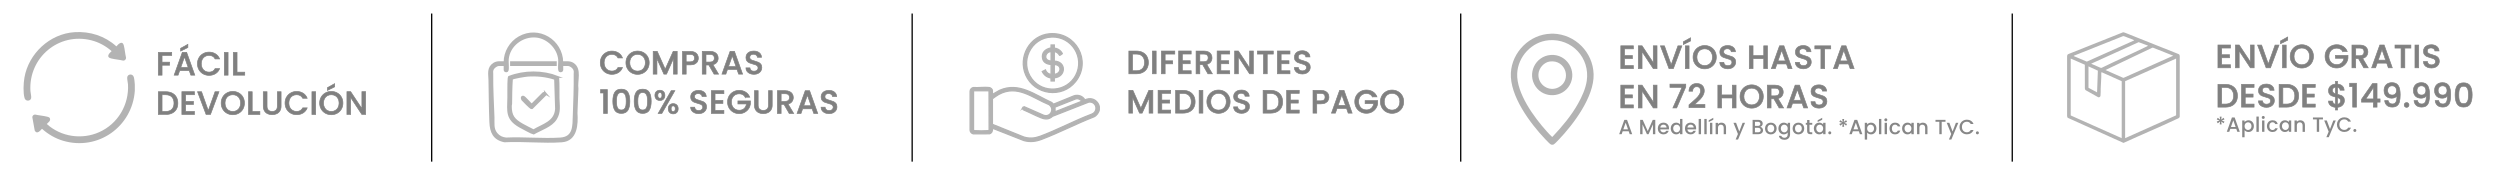<svg viewBox="0 0 1920 134.54" version="1.1" xmlns="http://www.w3.org/2000/svg" id="Capa_1">
  
  <defs>
    <style>
      .st0 {
        fill: gray;
        stroke: gray;
        stroke-width: .5px;
      }

      .st0, .st1, .st2, .st3 {
        stroke-miterlimit: 10;
      }

      .st4 {
        fill: #878787;
      }

      .st1 {
        fill: none;
        stroke: #000;
      }

      .st5, .st2, .st3 {
        fill: #b3b3b3;
      }

      .st2, .st3 {
        stroke: #b3b3b3;
      }

      .st3 {
        stroke-width: 1.5px;
      }
    </style>
  </defs>
  <line y2="124.14" x2="331.53" y1="10.39" x1="331.53" class="st1"></line>
  <line y2="124.14" x2="700.54" y1="10.39" x1="700.54" class="st1"></line>
  <line y2="124.14" x2="1121.83" y1="10.39" x1="1121.83" class="st1"></line>
  <line y2="124.14" x2="1545.41" y1="10.39" x1="1545.41" class="st1"></line>
  <g>
    <g>
      <path d="M103.55,69.66c-1.89,27.55-28.17,46.34-55.02,38.47-6.01-1.76-11.64-5.04-16.27-9.22-1.53,1.58-3.85,4.5-5.59,1.39l-1.85-10.31c0-1.13.97-1.91,2.04-2.03,3.09.69,6.49.94,9.55,1.7.83.2,1.66.44,1.95,1.34.65,1.98-1.35,2.94-2.43,4.23,10.86,9.84,26.88,12.25,40.28,6.25,14.3-6.39,22.97-21.01,22.09-36.69-.09-1.57-.77-4-.6-5.41.34-2.66,4.25-3.03,5.08-.13.41,1.42.68,4.28.76,5.75v4.65h.01Z" class="st5"></path>
      <path d="M57.19,24.71c11.9-.78,23.39,2.89,32.2,10.9,1.6-1.95,4.7-4.76,5.73-.63.75,3.01.97,6.37,1.7,9.41.02,1.14-.99,2.28-2.17,2.17-3.04-.73-6.39-.95-9.4-1.7-4.02-1.01-1.5-3.96.48-5.58-4.42-3.92-9.77-6.85-15.53-8.31-25.09-6.36-48.33,13.22-46.84,38.9.09,1.53.84,4.18.56,5.52-.49,2.38-4.21,2.68-5.03,0-1.24-4.15-.88-11.37-.15-15.66,3.2-18.63,19.46-33.77,38.45-35.02v-.02h-.01Z" class="st5"></path>
    </g>
    <g>
      <path d="M131.87,40.24v2.34h-7.42v5.16h5.79v2.34h-5.79v7.65h-2.87v-17.49h10.29Z" class="st0"></path>
      <path d="M145.33,54.16h-7.32l-1.26,3.57h-3l6.27-17.52h3.32l6.27,17.52h-3.02l-1.26-3.57ZM144.28,36.49l-5.56,2.74v-2.11l5.56-3.07v2.44ZM144.53,51.82l-2.84-8.13-2.87,8.13h5.71Z" class="st0"></path>
      <path d="M152.82,44.35c.8-1.36,1.88-2.42,3.25-3.18,1.37-.76,2.86-1.15,4.49-1.15,1.86,0,3.52.46,4.97,1.37,1.45.91,2.5,2.21,3.16,3.89h-3.45c-.45-.92-1.08-1.61-1.89-2.06-.81-.45-1.74-.68-2.79-.68-1.16,0-2.19.26-3.1.78-.91.52-1.62,1.27-2.13,2.24-.51.97-.77,2.11-.77,3.4s.26,2.42.77,3.4c.51.97,1.22,1.72,2.13,2.25.91.53,1.94.79,3.1.79,1.06,0,1.99-.23,2.79-.68.81-.45,1.43-1.14,1.89-2.06h3.45c-.65,1.68-1.71,2.97-3.16,3.88-1.45.91-3.11,1.36-4.97,1.36-1.64,0-3.15-.38-4.5-1.14-1.36-.76-2.44-1.82-3.23-3.18s-1.2-2.89-1.2-4.61.4-3.25,1.2-4.61Z" class="st0"></path>
      <path d="M175.16,40.24v17.49h-2.87v-17.49h2.87Z" class="st0"></path>
      <path d="M182.05,55.42h5.91v2.32h-8.78v-17.49h2.87v15.18Z" class="st0"></path>
      <path d="M132.19,71.51c1.4.71,2.48,1.74,3.25,3.07.76,1.33,1.15,2.89,1.15,4.67s-.38,3.32-1.15,4.63c-.76,1.31-1.85,2.31-3.25,3.01s-3.03,1.04-4.89,1.04h-5.71v-17.49h5.71c1.86,0,3.49.36,4.89,1.07ZM132,83.93c1.09-1.11,1.64-2.67,1.64-4.68s-.55-3.62-1.64-4.76c-1.09-1.14-2.66-1.71-4.71-1.71h-2.84v12.81h2.84c2.05,0,3.62-.55,4.71-1.66Z" class="st0"></path>
      <path d="M142.54,72.76v5.13h6.04v2.34h-6.04v5.36h6.8v2.34h-9.66v-17.52h9.66v2.34h-6.8Z" class="st0"></path>
      <path d="M168.19,70.44l-6.57,17.49h-3.32l-6.59-17.49h3.07l5.18,14.55,5.21-14.55h3.02Z" class="st0"></path>
      <path d="M174.31,86.97c-1.37-.76-2.45-1.83-3.25-3.2s-1.2-2.91-1.2-4.62.4-3.25,1.2-4.61,1.88-2.42,3.25-3.18c1.37-.76,2.86-1.15,4.49-1.15s3.15.38,4.52,1.15c1.37.76,2.45,1.82,3.23,3.18s1.18,2.89,1.18,4.61-.39,3.25-1.18,4.62-1.87,2.43-3.23,3.2c-1.37.76-2.87,1.14-4.52,1.14s-3.12-.38-4.49-1.14ZM181.9,84.83c.91-.53,1.61-1.28,2.13-2.26s.77-2.12.77-3.41-.26-2.42-.77-3.4c-.51-.97-1.22-1.72-2.13-2.24-.91-.52-1.94-.78-3.1-.78s-2.19.26-3.1.78c-.91.52-1.62,1.27-2.13,2.24-.51.97-.77,2.11-.77,3.4s.26,2.43.77,3.41,1.22,1.74,2.13,2.26c.91.53,1.94.79,3.1.79s2.19-.26,3.1-.79Z" class="st0"></path>
      <path d="M193.68,85.62h5.91v2.32h-8.78v-17.49h2.87v15.18Z" class="st0"></path>
      <path d="M205.08,70.44v11.15c0,1.33.35,2.32,1.04,2.99.7.67,1.67,1.01,2.91,1.01s2.24-.33,2.93-1.01c.7-.67,1.04-1.67,1.04-2.99v-11.15h2.87v11.1c0,1.43-.31,2.63-.93,3.62-.62.99-1.45,1.73-2.49,2.21-1.04.49-2.19.73-3.45.73s-2.4-.24-3.44-.73c-1.03-.49-1.85-1.22-2.45-2.21-.6-.99-.91-2.2-.91-3.62v-11.1h2.87Z" class="st0"></path>
      <path d="M220.09,74.55c.8-1.36,1.88-2.42,3.25-3.18,1.37-.76,2.86-1.15,4.49-1.15,1.86,0,3.52.46,4.97,1.37,1.45.92,2.5,2.21,3.16,3.89h-3.45c-.45-.92-1.08-1.61-1.89-2.06-.81-.45-1.74-.68-2.79-.68-1.16,0-2.19.26-3.1.78-.91.52-1.62,1.27-2.13,2.24-.51.97-.77,2.11-.77,3.4s.26,2.42.77,3.4c.51.97,1.22,1.72,2.13,2.25.91.53,1.94.79,3.1.79,1.06,0,1.99-.23,2.79-.68.81-.45,1.43-1.14,1.89-2.06h3.45c-.65,1.68-1.71,2.97-3.16,3.88-1.45.91-3.11,1.36-4.97,1.36-1.64,0-3.15-.38-4.5-1.15-1.36-.76-2.44-1.82-3.23-3.18s-1.2-2.89-1.2-4.61.4-3.25,1.2-4.61Z" class="st0"></path>
      <path d="M242.43,70.44v17.49h-2.87v-17.49h2.87Z" class="st0"></path>
      <path d="M249.94,86.97c-1.37-.76-2.45-1.83-3.25-3.2s-1.2-2.91-1.2-4.62.4-3.25,1.2-4.61,1.88-2.42,3.25-3.18c1.37-.76,2.86-1.15,4.49-1.15s3.15.38,4.52,1.15c1.37.76,2.45,1.82,3.23,3.18s1.18,2.89,1.18,4.61-.39,3.25-1.18,4.62-1.87,2.43-3.23,3.2c-1.37.76-2.87,1.14-4.52,1.14s-3.12-.38-4.49-1.14ZM257.53,84.83c.91-.53,1.61-1.28,2.13-2.26s.77-2.12.77-3.41-.26-2.42-.77-3.4c-.51-.97-1.22-1.72-2.13-2.24-.91-.52-1.94-.78-3.1-.78s-2.19.26-3.1.78c-.91.52-1.62,1.27-2.13,2.24-.51.97-.77,2.11-.77,3.4s.26,2.43.77,3.41,1.22,1.74,2.13,2.26c.91.53,1.94.79,3.1.79s2.19-.26,3.1-.79ZM257.02,66.69l-5.56,2.74v-2.11l5.56-3.07v2.44Z" class="st0"></path>
      <path d="M280.81,87.93h-2.87l-8.63-13.06v13.06h-2.87v-17.52h2.87l8.63,13.04v-13.04h2.87v17.52Z" class="st0"></path>
    </g>
  </g>
  <g>
    <g>
      <path d="M431.81,47.81c2.94.09,5.83-.53,8.41,1.23,6.04,4.1,2.39,13.03,3.26,19.14l-.73,18.55c.6,8.72.04,20.98-11.29,21.8-14.23,1.04-29.7-.8-44.04-.01-8.26-1.71-10.52-7.09-10.84-14.87-.45-10.7-.47-21.45-.69-32.16-.1-4.75-1.42-9.42,3.39-12.54,2.57-1.66,5.35-1.05,8.26-1.14.01-7.82,4.41-15.33,11.18-19.17,14.91-8.46,32.75,2.44,33.09,19.17h0ZM431.81,49.94v3.93c0,.71-1.29,1.13-1.9.71-.19-.15-.3-.36-.36-.58-.54-1.64.05-6.14-.11-8.22-.73-8.95-8.86-16.92-17.76-17.71-10.48-.93-20.79,6.76-21.74,17.48-.2,2.16.45,6.76-.11,8.46-.08.22-.19.43-.36.58-.61.42-1.9,0-1.9-.71v-3.93h-4.4c-1.76,0-4.08,1.71-4.76,3.34-.65,1.53-.33,2.06-.35,3.45-.13,11.11.56,22.48.95,33.56.16,4.55-.79,8.56,2.37,12.39,1.88,2.27,4.33,3.39,7.26,3.7,13.63-.67,28.13.9,41.67.01,10.67-.7,10.07-9.67,10.35-17.74.37-10.47.82-21.48.69-31.92-.02-1.38.31-1.9-.35-3.45-.69-1.62-3.01-3.34-4.76-3.34h-4.42Z" class="st3"></path>
      <path d="M428.41,59.06c.21.47.27.97.31,1.48.36,4.67.12,10.03.22,14.77.12,5.84,1.28,10.71-2.04,16.04-3.48,5.59-11.64,8.01-17.14,11.21-.63.04-9.49-4.71-10.73-5.43-10.19-5.94-8.85-11.52-8.63-22.05.1-4.66-.14-9.95.22-14.54.04-.5.11-1.01.31-1.48,11.74-4.57,25.75-4.55,37.49,0h0ZM405.1,58.1c-1.56.11-11.39,1.65-11.98,2.54-.45,6.39-.51,12.78-.58,19.18,0,.5-.24.97-.24,1.42-.11,7.8,2.45,10.78,8.89,14.44,2.78,1.59,5.72,2.97,8.57,4.43,7.31-4.36,16.67-6.31,17.31-16.48l-.72-22.63-.24-.48c-6.73-2.22-13.92-2.92-21-2.43h0Z" class="st3"></path>
      <rect height="2.14" width="34.33" y="47.8" x="392.5" class="st3"></rect>
      <path d="M418.89,71.67l.18.92-10.48,10.45c-.3.04-.56-.02-.83-.11-.44-.14-6.02-5.62-6.54-6.31-.78-1.03-.67-2.55.67-2.35,1.09.16,5.23,5.27,6.48,6.16l8.8-8.82c.51-.4,1.23-.24,1.74.08h0Z" class="st3"></path>
    </g>
    <g>
      <path d="M462.21,43.55c.8-1.36,1.88-2.42,3.25-3.18,1.37-.76,2.86-1.15,4.49-1.15,1.86,0,3.52.46,4.97,1.37,1.45.91,2.5,2.21,3.16,3.89h-3.45c-.45-.92-1.08-1.61-1.89-2.06-.81-.45-1.74-.68-2.79-.68-1.16,0-2.19.26-3.1.78-.91.52-1.62,1.27-2.13,2.24-.51.97-.77,2.11-.77,3.4s.26,2.42.77,3.4c.51.97,1.22,1.72,2.13,2.25.91.53,1.94.79,3.1.79,1.06,0,1.99-.23,2.79-.68.81-.45,1.43-1.14,1.89-2.06h3.45c-.65,1.68-1.71,2.97-3.16,3.88-1.45.91-3.11,1.36-4.97,1.36-1.64,0-3.15-.38-4.5-1.14-1.36-.76-2.44-1.82-3.23-3.18s-1.2-2.89-1.2-4.61.4-3.25,1.2-4.61Z" class="st0"></path>
      <path d="M485.16,55.97c-1.37-.76-2.45-1.83-3.25-3.2-.8-1.37-1.2-2.91-1.2-4.62s.4-3.25,1.2-4.61,1.88-2.42,3.25-3.18c1.37-.76,2.86-1.15,4.49-1.15s3.15.38,4.52,1.15c1.37.76,2.45,1.82,3.23,3.18s1.18,2.89,1.18,4.61-.39,3.25-1.18,4.62c-.79,1.37-1.87,2.43-3.23,3.2-1.37.76-2.87,1.14-4.52,1.14s-3.12-.38-4.49-1.14ZM492.75,53.83c.91-.53,1.61-1.28,2.13-2.27s.77-2.12.77-3.41-.26-2.42-.77-3.4c-.51-.97-1.22-1.72-2.13-2.24-.91-.52-1.94-.78-3.1-.78s-2.19.26-3.1.78c-.91.52-1.62,1.27-2.13,2.24-.51.97-.77,2.11-.77,3.4s.26,2.43.77,3.41,1.22,1.74,2.13,2.27c.91.53,1.94.79,3.1.79s2.19-.26,3.1-.79Z" class="st0"></path>
      <path d="M520.08,39.44v17.49h-2.87v-11.98l-5.34,11.98h-1.99l-5.36-11.98v11.98h-2.87v-17.49h3.1l6.14,13.72,6.12-13.72h3.07Z" class="st0"></path>
      <path d="M535.71,47.17c-.42.79-1.09,1.43-2.01,1.93-.92.5-2.11.74-3.55.74h-3.17v7.1h-2.87v-17.49h6.04c1.34,0,2.48.23,3.41.69.93.46,1.63,1.09,2.09,1.88s.69,1.67.69,2.64c0,.89-.21,1.73-.63,2.52ZM532.59,46.75c.54-.49.81-1.2.81-2.1,0-1.91-1.08-2.87-3.25-2.87h-3.17v5.71h3.17c1.09,0,1.9-.25,2.44-.74Z" class="st0"></path>
      <path d="M548.42,56.93l-4.03-7h-2.19v7h-2.87v-17.49h6.04c1.34,0,2.48.23,3.41.7s1.63,1.1,2.09,1.89c.46.79.69,1.67.69,2.64,0,1.14-.33,2.18-.99,3.11-.66.93-1.68,1.56-3.06,1.9l4.33,7.25h-3.42ZM542.2,47.65h3.17c1.07,0,1.88-.27,2.43-.81.55-.54.82-1.26.82-2.16s-.27-1.61-.81-2.13c-.54-.51-1.35-.77-2.44-.77h-3.17v5.86Z" class="st0"></path>
      <path d="M566.03,53.36h-7.32l-1.26,3.57h-3l6.27-17.52h3.32l6.27,17.52h-3.02l-1.26-3.57ZM565.23,51.02l-2.84-8.13-2.87,8.13h5.71Z" class="st0"></path>
      <path d="M575.87,56.49c-.94-.41-1.68-.99-2.21-1.75-.54-.75-.81-1.64-.81-2.64h3.07c.07.75.37,1.38.89,1.86.53.49,1.27.73,2.23.73s1.76-.24,2.31-.72c.55-.48.83-1.09.83-1.85,0-.59-.17-1.07-.52-1.43-.34-.37-.77-.65-1.28-.86-.51-.2-1.22-.42-2.13-.65-1.14-.3-2.07-.61-2.78-.92-.71-.31-1.32-.79-1.82-1.45s-.76-1.53-.76-2.62c0-1.01.25-1.89.76-2.64s1.21-1.33,2.11-1.74c.91-.4,1.95-.6,3.15-.6,1.69,0,3.08.42,4.17,1.27s1.68,2.01,1.8,3.49h-3.17c-.05-.64-.35-1.18-.91-1.64-.55-.45-1.28-.68-2.19-.68-.82,0-1.49.21-2.01.63s-.78,1.02-.78,1.81c0,.54.16.98.49,1.32s.74.62,1.25.82c.5.2,1.19.42,2.06.65,1.16.32,2.1.64,2.83.96.73.32,1.35.81,1.86,1.47.51.66.77,1.55.77,2.65,0,.89-.24,1.73-.72,2.52-.48.79-1.17,1.42-2.09,1.9-.92.48-1.99.72-3.23.72-1.17,0-2.23-.21-3.17-.62Z" class="st0"></path>
      <path d="M461.21,71.41v-2.62h5.23v18.35h-2.89v-15.73h-2.34Z" class="st0"></path>
      <path d="M472.12,70.92c.98-1.64,2.67-2.45,5.07-2.45s4.09.82,5.07,2.45,1.47,3.91,1.47,6.81-.49,5.23-1.47,6.88-2.67,2.48-5.07,2.48-4.09-.83-5.07-2.48-1.47-3.95-1.47-6.88.49-5.17,1.47-6.81ZM480.66,74.27c-.18-.94-.53-1.71-1.07-2.3-.54-.6-1.33-.89-2.39-.89s-1.85.3-2.39.89c-.54.6-.89,1.36-1.07,2.3-.18.94-.26,2.09-.26,3.45s.08,2.59.25,3.55c.17.96.52,1.73,1.07,2.32.54.59,1.35.88,2.4.88s1.86-.29,2.4-.88c.55-.59.9-1.36,1.07-2.32.17-.96.25-2.14.25-3.55s-.09-2.51-.26-3.45Z" class="st0"></path>
      <path d="M488.51,70.92c.98-1.64,2.67-2.45,5.07-2.45s4.09.82,5.07,2.45,1.47,3.91,1.47,6.81-.49,5.23-1.47,6.88-2.67,2.48-5.07,2.48-4.09-.83-5.07-2.48-1.47-3.95-1.47-6.88.49-5.17,1.47-6.81ZM497.04,74.27c-.18-.94-.53-1.71-1.07-2.3-.54-.6-1.33-.89-2.39-.89s-1.85.3-2.39.89c-.54.6-.89,1.36-1.07,2.3-.18.94-.26,2.09-.26,3.45s.08,2.59.25,3.55c.17.96.52,1.73,1.07,2.32.54.59,1.35.88,2.4.88s1.86-.29,2.4-.88c.55-.59.9-1.36,1.07-2.32.17-.96.25-2.14.25-3.55s-.09-2.51-.26-3.45Z" class="st0"></path>
      <path d="M504.04,70.34c.71-.7,1.63-1.04,2.76-1.04s2.04.35,2.76,1.04c.71.7,1.07,1.66,1.07,2.88s-.36,2.19-1.07,2.89c-.71.71-1.63,1.06-2.76,1.06s-2.04-.35-2.76-1.06c-.71-.7-1.07-1.67-1.07-2.89s.36-2.19,1.07-2.88ZM505.21,73.22c0,1.48.53,2.21,1.59,2.21.5,0,.89-.18,1.17-.54.28-.36.42-.92.42-1.67,0-1.46-.53-2.19-1.59-2.19s-1.59.73-1.59,2.19ZM518.32,69.62l-10.04,17.52h-2.82l10.04-17.52h2.82ZM514.28,80.63c.71-.7,1.63-1.04,2.76-1.04s2.02.35,2.73,1.04c.71.7,1.07,1.66,1.07,2.88s-.36,2.19-1.07,2.89c-.71.7-1.62,1.06-2.73,1.06s-2.04-.35-2.76-1.06c-.71-.71-1.07-1.67-1.07-2.89s.36-2.19,1.07-2.88ZM515.42,83.51c0,1.46.53,2.19,1.59,2.19s1.59-.73,1.59-2.19-.53-2.19-1.59-2.19-1.59.73-1.59,2.19Z" class="st0"></path>
      <path d="M533.42,86.69c-.94-.41-1.68-.99-2.21-1.75-.54-.75-.81-1.64-.81-2.64h3.07c.07.75.37,1.38.89,1.86.53.49,1.27.73,2.23.73s1.76-.24,2.31-.72c.55-.48.83-1.09.83-1.85,0-.59-.17-1.07-.52-1.43-.34-.37-.77-.65-1.28-.86-.51-.2-1.22-.42-2.13-.65-1.14-.3-2.07-.61-2.78-.92-.71-.31-1.32-.79-1.82-1.45s-.76-1.53-.76-2.62c0-1.01.25-1.89.76-2.64s1.21-1.33,2.11-1.74c.91-.4,1.95-.6,3.15-.6,1.69,0,3.08.42,4.17,1.27s1.68,2.01,1.8,3.49h-3.17c-.05-.64-.35-1.18-.91-1.64-.55-.45-1.28-.68-2.19-.68-.82,0-1.49.21-2.01.63-.52.42-.78,1.02-.78,1.81,0,.54.16.98.49,1.32s.74.62,1.25.82c.5.2,1.19.42,2.06.65,1.16.32,2.1.64,2.83.96.73.32,1.35.81,1.86,1.47.51.66.77,1.55.77,2.66,0,.89-.24,1.73-.72,2.52-.48.79-1.17,1.42-2.09,1.9-.92.48-1.99.72-3.23.72-1.17,0-2.23-.21-3.17-.62Z" class="st0"></path>
      <path d="M549.15,71.96v5.13h6.04v2.34h-6.04v5.36h6.8v2.34h-9.66v-17.52h9.66v2.34h-6.8Z" class="st0"></path>
      <path d="M572.37,74.68c-.45-.87-1.08-1.53-1.89-1.98-.81-.44-1.74-.67-2.79-.67-1.16,0-2.19.26-3.1.78-.91.52-1.62,1.26-2.13,2.21-.51.96-.77,2.06-.77,3.32s.26,2.37.77,3.33,1.22,1.71,2.13,2.23c.91.52,1.94.78,3.1.78,1.56,0,2.83-.44,3.8-1.31.97-.87,1.57-2.05,1.79-3.55h-6.57v-2.29h9.64v2.24c-.19,1.36-.67,2.61-1.45,3.75s-1.8,2.05-3.05,2.73-2.64,1.02-4.17,1.02c-1.64,0-3.15-.38-4.5-1.15-1.36-.76-2.44-1.82-3.23-3.18s-1.2-2.89-1.2-4.61.4-3.25,1.2-4.61,1.88-2.42,3.25-3.18c1.37-.76,2.86-1.15,4.49-1.15,1.86,0,3.52.46,4.97,1.37,1.45.92,2.5,2.21,3.16,3.89h-3.45Z" class="st0"></path>
      <path d="M582.26,69.64v11.15c0,1.33.35,2.32,1.04,2.99.7.67,1.67,1.01,2.91,1.01s2.24-.33,2.93-1.01c.7-.67,1.04-1.67,1.04-2.99v-11.15h2.87v11.1c0,1.43-.31,2.63-.93,3.62-.62.99-1.45,1.73-2.49,2.21-1.04.49-2.19.73-3.45.73s-2.4-.24-3.44-.73c-1.03-.49-1.85-1.22-2.45-2.21-.6-.99-.91-2.2-.91-3.62v-11.1h2.87Z" class="st0"></path>
      <path d="M606.12,87.13l-4.03-7h-2.19v7h-2.87v-17.49h6.04c1.34,0,2.48.24,3.41.71s1.63,1.1,2.09,1.89c.46.79.69,1.67.69,2.64,0,1.14-.33,2.18-.99,3.11-.66.93-1.68,1.57-3.06,1.9l4.33,7.25h-3.42ZM599.91,77.85h3.17c1.07,0,1.88-.27,2.43-.81s.82-1.26.82-2.16-.27-1.62-.81-2.13c-.54-.51-1.35-.77-2.44-.77h-3.17v5.86Z" class="st0"></path>
      <path d="M623.74,83.56h-7.32l-1.26,3.57h-3l6.27-17.52h3.32l6.27,17.52h-3.02l-1.26-3.57ZM622.93,81.22l-2.84-8.13-2.87,8.13h5.71Z" class="st0"></path>
      <path d="M633.58,86.69c-.94-.41-1.68-.99-2.21-1.75-.54-.75-.81-1.64-.81-2.64h3.07c.07.75.37,1.38.89,1.86.53.49,1.27.73,2.23.73s1.76-.24,2.31-.72c.55-.48.83-1.09.83-1.85,0-.59-.17-1.07-.52-1.43-.34-.37-.77-.65-1.28-.86-.51-.2-1.22-.42-2.13-.65-1.14-.3-2.07-.61-2.78-.92-.71-.31-1.32-.79-1.82-1.45s-.76-1.53-.76-2.62c0-1.01.25-1.89.76-2.64s1.21-1.33,2.11-1.74c.91-.4,1.95-.6,3.15-.6,1.69,0,3.08.42,4.17,1.27s1.68,2.01,1.8,3.49h-3.17c-.05-.64-.35-1.18-.91-1.64-.55-.45-1.28-.68-2.19-.68-.82,0-1.49.21-2.01.63-.52.42-.78,1.02-.78,1.81,0,.54.16.98.49,1.32s.74.62,1.25.82c.5.2,1.19.42,2.06.65,1.16.32,2.1.64,2.83.96.73.32,1.35.81,1.86,1.47.51.66.77,1.55.77,2.66,0,.89-.24,1.73-.72,2.52-.48.79-1.17,1.42-2.09,1.9-.92.48-1.99.72-3.23.72-1.17,0-2.23-.21-3.17-.62Z" class="st0"></path>
    </g>
  </g>
  <g>
    <g>
      <path d="M844.28,84.18c-.29,2.16-2.13,4.65-4.13,5.55-13.5,5.25-26.72,12.17-40.23,17.29-4.53,1.72-8.77,2.2-13.52.94l-24.14-9.5c.01,1.97-.27,3.55-2.3,4.28l-12.54.03c-1.24-.32-2.25-1.4-2.37-2.71v-29.91c.02-1.39,1.04-2.54,2.37-2.9,3.9.32,8.59-.48,12.4,0,.85.1,2.34,1.32,2.34,2.17v3.11l5.57-3.17c14.84-6.55,27.04,3.56,40,9.38l1.35,1.29,15.86-6.45c3.11-.97,6.62.22,8.2,3.11,2.18-.75,3.84-1.25,6.12-.52,2.5.8,4.69,3.34,5.03,5.96.06.46.06,1.6,0,2.06h-.01v-.02ZM747.67,100.17c.35.08.66.17,1.02.2,2.55.2,7.26.23,9.79,0,.39-.03,1.03-.07,1.18-.51l-.07-29.77c-.05-.09-.34-.38-.37-.38h-11.27l-.28.28v30.18h0ZM785.69,82.35c.08-.08.72-.38.85-.39l14.71,6.45c5.3,2.22,9.09-4.7,4.45-8.03-12.81-5.25-24.3-15.61-38.59-7.9-1.75.95-3.33,2.23-4.95,3.36v19.67l24.14,9.72c4.26,1.3,8.18,1.04,12.32-.48,13.27-4.87,26.31-11.96,39.59-16.98,5.71-1.97,4.01-10.12-2.05-9.38l-27.82,10.9c-2.83,2.55-5.53,2.46-8.92,1.11-4.51-1.79-8.96-4.21-13.46-6.08-.67-.23-.64-1.59-.27-1.99h.01ZM810.26,82.78c.07,1.02-.05,2.08,0,3.11l20.48-8.08c-.67-1.52-2.78-2.24-4.34-1.98l-16.34,6.49c-.07.2.19.38.19.46h.01Z" class="st2"></path>
      <path d="M806.09,25.95c20.12-1.69,32.52,20.85,19.96,36.69-10.51,13.24-31.56,10.29-38.3-5.1-6.07-13.84,3.22-30.33,18.36-31.6h-.01ZM807.78,28.4c-16.24.5-25.07,19.32-15.26,32.27,8.7,11.49,26.78,10.02,33.56-2.68,7.29-13.65-2.9-30.07-18.3-29.6h0Z" class="st2"></path>
      <path d="M807.25,49.68l-.31-.24c-2.85-.16-5.58-1.51-6.22-4.5-.97-4.62,2.24-7.33,6.45-8.12l.08-2.27h2.45v2.45c1.93.09,3.79,1.1,5.08,2.54.23.26,1.02,1.29,1.1,1.53.1.32-1.46.96-1.68,1.29l-.44.08c-.94-1.46-2.22-2.75-4.07-2.81v7.33c9.51.3,9.05,12.08,0,12.79v2.44h-2.46l-.08-2.27c-3.05-.61-5.28-2.18-6.68-4.98l2.44-1.22c.53,1.81,2.4,3.39,4.33,3.37v-7.42h.02ZM807.25,39.62c-4.24-.08-6.05,5.82-1.51,7.06.39.1,1.28.35,1.51,0v-7.05h0ZM809.7,57.11c5.6-.34,6.12-7.63,0-7.53v7.53Z" class="st2"></path>
    </g>
    <g>
      <path d="M877.56,40.26c1.4.71,2.48,1.74,3.25,3.07.76,1.33,1.15,2.89,1.15,4.67s-.38,3.32-1.15,4.63c-.76,1.31-1.85,2.31-3.25,3.01-1.4.7-3.03,1.04-4.89,1.04h-5.71v-17.49h5.71c1.86,0,3.49.36,4.89,1.07ZM877.38,52.68c1.09-1.11,1.64-2.67,1.64-4.68s-.55-3.62-1.64-4.76c-1.09-1.14-2.66-1.71-4.71-1.71h-2.84v12.81h2.84c2.05,0,3.62-.55,4.71-1.66Z" class="st0"></path>
      <path d="M887.92,39.19v17.49h-2.87v-17.49h2.87Z" class="st0"></path>
      <path d="M902.24,39.19v2.34h-7.42v5.16h5.79v2.34h-5.79v7.65h-2.87v-17.49h10.29Z" class="st0"></path>
      <path d="M908.03,41.5v5.13h6.04v2.34h-6.04v5.36h6.8v2.34h-9.66v-17.52h9.66v2.34h-6.8Z" class="st0"></path>
      <path d="M927.68,56.68l-4.03-7h-2.19v7h-2.87v-17.49h6.04c1.34,0,2.48.23,3.41.7s1.63,1.1,2.09,1.89c.46.79.69,1.67.69,2.64,0,1.14-.33,2.18-.99,3.11-.66.93-1.68,1.56-3.06,1.9l4.33,7.25h-3.42ZM921.47,47.39h3.17c1.07,0,1.88-.27,2.43-.81.55-.54.82-1.26.82-2.16s-.27-1.61-.81-2.13c-.54-.51-1.35-.77-2.44-.77h-3.17v5.86Z" class="st0"></path>
      <path d="M937.62,41.5v5.13h6.04v2.34h-6.04v5.36h6.8v2.34h-9.66v-17.52h9.66v2.34h-6.8Z" class="st0"></path>
      <path d="M962.56,56.68h-2.87l-8.63-13.06v13.06h-2.87v-17.52h2.87l8.63,13.04v-13.04h2.87v17.52Z" class="st0"></path>
      <path d="M977.89,39.19v2.34h-4.66v15.15h-2.87v-15.15h-4.68v-2.34h12.21Z" class="st0"></path>
      <path d="M983.91,41.5v5.13h6.04v2.34h-6.04v5.36h6.79v2.34h-9.66v-17.52h9.66v2.34h-6.79Z" class="st0"></path>
      <path d="M997.07,56.24c-.94-.41-1.68-.99-2.21-1.75s-.8-1.64-.8-2.64h3.07c.07.75.36,1.38.89,1.86.53.49,1.27.73,2.23.73s1.76-.24,2.32-.72.83-1.09.83-1.85c0-.59-.17-1.07-.52-1.43s-.77-.65-1.28-.86c-.51-.2-1.22-.42-2.13-.65-1.14-.3-2.07-.61-2.78-.92-.71-.31-1.32-.79-1.83-1.45-.5-.65-.75-1.53-.75-2.62,0-1.01.25-1.89.75-2.64.5-.75,1.21-1.33,2.11-1.74.91-.4,1.95-.6,3.15-.6,1.7,0,3.08.42,4.17,1.27,1.08.85,1.68,2.01,1.8,3.49h-3.17c-.05-.64-.35-1.18-.91-1.64s-1.28-.68-2.19-.68c-.82,0-1.49.21-2.01.63-.52.42-.78,1.02-.78,1.81,0,.54.16.98.49,1.32s.74.62,1.25.82c.5.2,1.19.42,2.06.65,1.16.32,2.1.64,2.83.96.73.32,1.35.81,1.86,1.47s.77,1.55.77,2.65c0,.89-.24,1.73-.72,2.52-.48.79-1.17,1.42-2.09,1.9-.92.48-1.99.72-3.23.72-1.17,0-2.23-.21-3.17-.62Z" class="st0"></path>
      <path d="M885.38,69.39v17.49h-2.87v-11.98l-5.34,11.98h-1.99l-5.36-11.98v11.98h-2.87v-17.49h3.1l6.14,13.72,6.12-13.72h3.07Z" class="st0"></path>
      <path d="M892.27,71.7v5.13h6.04v2.34h-6.04v5.36h6.8v2.34h-9.66v-17.52h9.66v2.34h-6.8Z" class="st0"></path>
      <path d="M913.45,70.46c1.4.71,2.48,1.74,3.25,3.07.76,1.33,1.15,2.89,1.15,4.67s-.38,3.32-1.15,4.63c-.76,1.31-1.85,2.31-3.25,3.01s-3.03,1.04-4.89,1.04h-5.71v-17.49h5.71c1.86,0,3.49.36,4.89,1.07ZM913.26,82.88c1.09-1.11,1.64-2.67,1.64-4.68s-.55-3.62-1.64-4.76c-1.09-1.14-2.66-1.71-4.71-1.71h-2.84v12.81h2.84c2.05,0,3.62-.55,4.71-1.66Z" class="st0"></path>
      <path d="M923.81,69.39v17.49h-2.87v-17.49h2.87Z" class="st0"></path>
      <path d="M931.32,85.91c-1.37-.76-2.45-1.83-3.25-3.2s-1.2-2.91-1.2-4.62.4-3.25,1.2-4.61,1.88-2.42,3.25-3.18c1.37-.76,2.86-1.15,4.49-1.15s3.15.38,4.52,1.15c1.37.76,2.45,1.82,3.23,3.18s1.18,2.89,1.18,4.61-.39,3.25-1.18,4.62-1.87,2.43-3.23,3.2c-1.37.76-2.87,1.14-4.52,1.14s-3.12-.38-4.49-1.14ZM938.91,83.77c.91-.53,1.61-1.28,2.13-2.26s.77-2.12.77-3.41-.26-2.42-.77-3.4c-.51-.97-1.22-1.72-2.13-2.24-.91-.52-1.94-.78-3.1-.78s-2.19.26-3.1.78c-.91.52-1.62,1.27-2.13,2.24-.51.97-.77,2.11-.77,3.4s.26,2.43.77,3.41,1.22,1.74,2.13,2.26c.91.53,1.94.79,3.1.79s2.19-.26,3.1-.79Z" class="st0"></path>
      <path d="M950.41,86.44c-.94-.41-1.68-.99-2.21-1.75-.54-.75-.81-1.64-.81-2.64h3.07c.07.75.37,1.38.89,1.86.53.49,1.27.73,2.23.73s1.76-.24,2.31-.72c.55-.48.83-1.09.83-1.85,0-.59-.17-1.07-.52-1.43-.34-.37-.77-.65-1.28-.86-.51-.2-1.22-.42-2.13-.65-1.14-.3-2.07-.61-2.78-.92-.71-.31-1.32-.79-1.82-1.45s-.76-1.53-.76-2.62c0-1.01.25-1.89.76-2.64s1.21-1.33,2.11-1.74c.91-.4,1.95-.6,3.15-.6,1.69,0,3.08.42,4.17,1.27s1.68,2.01,1.8,3.49h-3.17c-.05-.64-.35-1.18-.91-1.64-.55-.45-1.28-.68-2.19-.68-.82,0-1.49.21-2.01.63-.52.42-.78,1.02-.78,1.81,0,.54.16.98.49,1.32s.74.62,1.25.82c.5.2,1.19.42,2.06.65,1.16.32,2.1.64,2.83.96.73.32,1.35.81,1.86,1.47.51.66.77,1.55.77,2.66,0,.89-.24,1.73-.72,2.52-.48.79-1.17,1.42-2.09,1.9-.92.48-1.99.72-3.23.72-1.17,0-2.23-.21-3.17-.62Z" class="st0"></path>
      <path d="M980.67,70.46c1.4.71,2.48,1.74,3.25,3.07.76,1.33,1.14,2.89,1.14,4.67s-.38,3.32-1.14,4.63c-.76,1.31-1.85,2.31-3.25,3.01-1.4.7-3.03,1.04-4.89,1.04h-5.71v-17.49h5.71c1.86,0,3.49.36,4.89,1.07ZM980.48,82.88c1.09-1.11,1.64-2.67,1.64-4.68s-.55-3.62-1.64-4.76c-1.09-1.14-2.66-1.71-4.71-1.71h-2.84v12.81h2.84c2.05,0,3.62-.55,4.71-1.66Z" class="st0"></path>
      <path d="M991.03,71.7v5.13h6.04v2.34h-6.04v5.36h6.79v2.34h-9.66v-17.52h9.66v2.34h-6.79Z" class="st0"></path>
      <path d="M1019.99,77.11c-.42.79-1.09,1.43-2.01,1.92-.92.5-2.11.74-3.55.74h-3.17v7.1h-2.87v-17.49h6.04c1.34,0,2.48.23,3.41.69.93.46,1.63,1.09,2.09,1.88.46.79.69,1.67.69,2.64,0,.89-.21,1.73-.63,2.52ZM1016.87,76.7c.54-.5.8-1.2.8-2.1,0-1.91-1.08-2.87-3.25-2.87h-3.17v5.71h3.17c1.09,0,1.9-.25,2.44-.74Z" class="st0"></path>
      <path d="M1034.16,83.3h-7.32l-1.26,3.57h-3l6.27-17.52h3.32l6.27,17.52h-3.02l-1.26-3.57ZM1033.36,80.96l-2.84-8.13-2.87,8.13h5.71Z" class="st0"></path>
      <path d="M1054.07,74.42c-.45-.87-1.08-1.53-1.89-1.98-.81-.44-1.74-.67-2.79-.67-1.16,0-2.19.26-3.1.78-.91.52-1.61,1.26-2.13,2.21-.51.96-.77,2.06-.77,3.32s.25,2.37.77,3.33c.51.96,1.22,1.71,2.13,2.23.91.52,1.94.78,3.1.78,1.56,0,2.83-.44,3.8-1.31.97-.87,1.57-2.05,1.79-3.55h-6.57v-2.29h9.64v2.24c-.18,1.36-.67,2.61-1.45,3.75-.78,1.14-1.79,2.05-3.04,2.73s-2.64,1.02-4.17,1.02c-1.64,0-3.15-.38-4.5-1.15-1.36-.76-2.44-1.82-3.23-3.18-.8-1.36-1.2-2.89-1.2-4.61s.4-3.25,1.2-4.61c.8-1.36,1.88-2.42,3.25-3.18s2.86-1.15,4.49-1.15c1.86,0,3.52.46,4.97,1.37,1.45.92,2.5,2.21,3.16,3.89h-3.45Z" class="st0"></path>
      <path d="M1064.6,85.91c-1.37-.76-2.45-1.83-3.25-3.2-.8-1.37-1.2-2.91-1.2-4.62s.4-3.25,1.2-4.61c.8-1.36,1.88-2.42,3.25-3.18s2.86-1.15,4.49-1.15,3.15.38,4.52,1.15c1.37.76,2.45,1.82,3.23,3.18.79,1.36,1.18,2.89,1.18,4.61s-.39,3.25-1.18,4.62c-.79,1.37-1.87,2.43-3.23,3.2-1.37.76-2.87,1.14-4.52,1.14s-3.12-.38-4.49-1.14ZM1072.19,83.77c.91-.53,1.61-1.28,2.13-2.26.51-.98.77-2.12.77-3.41s-.26-2.42-.77-3.4c-.51-.97-1.22-1.72-2.13-2.24-.91-.52-1.94-.78-3.1-.78s-2.19.26-3.1.78c-.91.52-1.61,1.27-2.13,2.24-.51.97-.77,2.11-.77,3.4s.25,2.43.77,3.41c.51.98,1.22,1.74,2.13,2.26.91.53,1.94.79,3.1.79s2.19-.26,3.1-.79Z" class="st0"></path>
    </g>
  </g>
  <g>
    <g>
      <path d="M1191.04,25.88l1.86-.04c16.9.58,30.51,14.24,31,31.17.5,17.24-15.43,38.45-26.91,50.39-.72.75-3.21,3.41-3.99,3.65-.48.15-1.27.15-1.75,0-.79-.24-3.66-3.29-4.42-4.09-11.63-12.18-27.43-33.36-26.48-50.98.87-16.11,14.52-29.63,30.7-30.09h-.01ZM1189.47,30.91c-13.06,1.1-23.69,12.56-24.27,25.57-.67,15.07,13.11,33.83,22.83,44.56.47.53,3.85,4.21,4.14,4.15,7.37-7.77,14.49-16.21,19.76-25.58,2.92-5.18,5.81-11.52,6.69-17.45,2.62-17.65-11.33-32.74-29.15-31.26h0Z" class="st5"></path>
      <path d="M1191.04,42.2c12.2-.88,20.49,12.36,14.53,23.05-5.53,9.93-19.78,10.59-26.21,1.2-6.78-9.92-.25-23.39,11.67-24.25h.01ZM1190.34,47.22c-4.62.58-8.58,5.16-8.82,9.76-.45,8.24,8.23,13.92,15.57,10.02,10.23-5.42,5.49-21.33-6.76-19.78h.01Z" class="st5"></path>
    </g>
    <g>
      <g>
        <path d="M1250.82,100.82h-4.61l-.79,2.25h-1.89l3.95-11.03h2.09l3.95,11.03h-1.9l-.79-2.25ZM1250.31,99.34l-1.79-5.12-1.81,5.12h3.6Z" class="st4"></path>
        <path d="M1271.26,92.05v11.02h-1.81v-7.54l-3.36,7.54h-1.25l-3.38-7.54v7.54h-1.81v-11.02h1.95l3.87,8.64,3.85-8.64h1.93Z" class="st4"></path>
        <path d="M1281.74,99.37h-6.67c.05.7.31,1.26.78,1.68s1.04.63,1.71.63c.97,0,1.66-.41,2.06-1.22h1.95c-.26.8-.74,1.46-1.43,1.97s-1.55.77-2.58.77c-.83,0-1.58-.19-2.24-.56s-1.18-.9-1.55-1.58c-.38-.68-.56-1.47-.56-2.37s.18-1.69.55-2.37c.37-.68.88-1.21,1.54-1.58.66-.37,1.42-.55,2.27-.55s1.56.18,2.2.54,1.15.86,1.5,1.51c.36.65.54,1.4.54,2.24,0,.33-.02.62-.06.89ZM1279.92,97.92c-.01-.67-.25-1.2-.71-1.6-.47-.4-1.04-.6-1.73-.6-.62,0-1.16.2-1.6.59-.44.4-.71.93-.79,1.61h4.83Z" class="st4"></path>
        <path d="M1283.68,96.33c.37-.68.86-1.2,1.49-1.58.63-.37,1.33-.56,2.1-.56.57,0,1.13.12,1.69.37s1,.58,1.32.99v-4.22h1.82v11.73h-1.82v-1.32c-.3.42-.71.77-1.23,1.05-.52.27-1.12.41-1.8.41-.76,0-1.46-.19-2.08-.58s-1.12-.92-1.49-1.62c-.36-.69-.55-1.48-.55-2.35s.18-1.65.55-2.33ZM1289.91,97.12c-.25-.44-.57-.78-.97-1.01-.4-.23-.83-.35-1.3-.35s-.9.11-1.3.34-.73.56-.97,1c-.25.44-.37.96-.37,1.56s.12,1.13.37,1.58c.25.45.58.8.98,1.04.41.24.84.36,1.29.36s.9-.12,1.3-.35c.4-.23.73-.57.97-1.02.25-.45.37-.97.37-1.58s-.12-1.13-.37-1.57Z" class="st4"></path>
        <path d="M1302.58,99.37h-6.67c.05.7.31,1.26.78,1.68s1.04.63,1.71.63c.97,0,1.66-.41,2.06-1.22h1.95c-.26.8-.74,1.46-1.43,1.97s-1.55.77-2.58.77c-.83,0-1.58-.19-2.24-.56s-1.18-.9-1.55-1.58c-.38-.68-.56-1.47-.56-2.37s.18-1.69.55-2.37c.37-.68.88-1.21,1.54-1.58.66-.37,1.42-.55,2.27-.55s1.56.18,2.2.54,1.15.86,1.5,1.51c.36.65.54,1.4.54,2.24,0,.33-.02.62-.06.89ZM1300.76,97.92c-.01-.67-.25-1.2-.71-1.6-.47-.4-1.04-.6-1.73-.6-.62,0-1.16.2-1.6.59-.44.4-.71.93-.79,1.61h4.83Z" class="st4"></path>
        <path d="M1306.39,91.34v11.73h-1.81v-11.73h1.81Z" class="st4"></path>
        <path d="M1310.73,91.34v11.73h-1.81v-11.73h1.81Z" class="st4"></path>
        <path d="M1315.8,91.99l-3.5,1.73v-1.33l3.5-1.93v1.54ZM1315.07,94.33v8.73h-1.81v-8.73h1.81Z" class="st4"></path>
        <path d="M1323.86,94.62c.54.29.97.71,1.28,1.27.31.56.46,1.24.46,2.03v5.15h-1.79v-4.88c0-.78-.2-1.38-.59-1.8-.39-.42-.92-.63-1.6-.63s-1.21.21-1.61.63c-.4.42-.59,1.02-.59,1.8v4.88h-1.81v-8.73h1.81v1c.3-.36.67-.64,1.13-.84.46-.2.95-.3,1.47-.3.69,0,1.3.14,1.85.43Z" class="st4"></path>
        <path d="M1340.19,94.33l-5.36,12.84h-1.87l1.78-4.25-3.44-8.59h2.01l2.46,6.66,2.55-6.66h1.87Z" class="st4"></path>
        <path d="M1353.4,98.34c.41.52.62,1.1.62,1.76,0,.56-.15,1.06-.44,1.51-.29.45-.71.8-1.26,1.06-.55.26-1.19.39-1.92.39h-4.41v-11.02h4.2c.75,0,1.39.13,1.93.38.54.25.95.59,1.22,1.02.27.43.41.91.41,1.43,0,.63-.17,1.16-.51,1.58-.34.42-.79.74-1.36.94.59.11,1.09.42,1.51.94ZM1347.8,96.68h2.24c.59,0,1.05-.13,1.39-.4.33-.27.5-.66.5-1.17s-.17-.88-.5-1.17-.79-.42-1.39-.42h-2.24v3.15ZM1351.68,101.15c.35-.3.52-.71.52-1.24s-.18-.97-.55-1.28c-.37-.32-.86-.48-1.47-.48h-2.38v3.44h2.44c.61,0,1.09-.15,1.44-.44Z" class="st4"></path>
        <path d="M1357.69,102.65c-.67-.38-1.19-.9-1.57-1.58s-.57-1.47-.57-2.37.2-1.67.59-2.36c.39-.69.92-1.21,1.6-1.58.68-.37,1.43-.55,2.27-.55s1.59.19,2.27.55c.68.37,1.21.9,1.6,1.58.39.69.59,1.47.59,2.36s-.2,1.67-.6,2.36-.95,1.22-1.64,1.59c-.69.38-1.46.56-2.29.56s-1.57-.19-2.23-.56ZM1361.23,101.31c.41-.22.74-.55.99-1,.25-.44.38-.98.38-1.62s-.12-1.17-.36-1.61-.57-.77-.97-.99c-.4-.22-.83-.33-1.3-.33s-.9.11-1.29.33-.71.55-.94.99-.35.97-.35,1.61c0,.94.24,1.67.72,2.18.48.51,1.09.77,1.81.77.46,0,.9-.11,1.31-.33Z" class="st4"></path>
        <path d="M1371.72,94.59c.52.27.93.61,1.23,1.01v-1.27h1.82v8.88c0,.8-.17,1.52-.51,2.15s-.83,1.12-1.47,1.48c-.64.36-1.4.54-2.29.54-1.18,0-2.17-.28-2.95-.83s-1.23-1.31-1.33-2.26h1.79c.14.45.43.82.88,1.1.45.28.99.42,1.61.42.73,0,1.32-.22,1.77-.67.45-.44.67-1.09.67-1.93v-1.46c-.31.41-.72.76-1.24,1.04-.52.28-1.12.42-1.78.42-.76,0-1.46-.19-2.08-.58s-1.12-.92-1.49-1.62c-.36-.69-.55-1.48-.55-2.35s.18-1.65.55-2.33c.37-.68.86-1.2,1.49-1.58.63-.37,1.32-.56,2.08-.56.68,0,1.28.13,1.8.4ZM1372.58,97.12c-.25-.44-.57-.78-.97-1.01-.4-.23-.83-.35-1.3-.35s-.9.11-1.3.34-.73.56-.97,1c-.25.44-.37.96-.37,1.56s.12,1.13.37,1.58c.25.45.58.8.98,1.04.41.24.84.36,1.29.36s.9-.12,1.3-.35c.4-.23.73-.57.97-1.02.25-.45.37-.97.37-1.58s-.12-1.13-.37-1.57Z" class="st4"></path>
        <path d="M1378.86,102.65c-.67-.38-1.19-.9-1.57-1.58s-.57-1.47-.57-2.37.2-1.67.59-2.36c.39-.69.92-1.21,1.6-1.58.68-.37,1.43-.55,2.27-.55s1.59.19,2.27.55c.68.37,1.21.9,1.6,1.58.39.69.59,1.47.59,2.36s-.2,1.67-.6,2.36-.95,1.22-1.64,1.59c-.69.38-1.46.56-2.29.56s-1.57-.19-2.23-.56ZM1382.41,101.31c.41-.22.74-.55.99-1,.25-.44.38-.98.38-1.62s-.12-1.17-.36-1.61-.57-.77-.97-.99c-.4-.22-.83-.33-1.3-.33s-.9.11-1.29.33-.71.55-.94.99-.35.97-.35,1.61c0,.94.24,1.67.72,2.18.48.51,1.09.77,1.81.77.46,0,.9-.11,1.31-.33Z" class="st4"></path>
        <path d="M1389.69,95.81v4.83c0,.33.08.56.23.71s.42.21.79.21h1.11v1.51h-1.43c-.81,0-1.44-.19-1.87-.57-.43-.38-.65-1-.65-1.85v-4.83h-1.03v-1.47h1.03v-2.17h1.82v2.17h2.12v1.47h-2.12Z" class="st4"></path>
        <path d="M1393.58,96.33c.37-.68.86-1.2,1.49-1.58.63-.37,1.32-.56,2.08-.56.69,0,1.29.13,1.8.4s.92.61,1.23,1.01v-1.27h1.82v8.73h-1.82v-1.3c-.31.41-.72.76-1.25,1.03s-1.13.41-1.81.41c-.75,0-1.44-.19-2.06-.58-.62-.39-1.12-.92-1.48-1.62-.36-.69-.55-1.48-.55-2.35s.18-1.65.55-2.33ZM1399.81,97.12c-.25-.44-.57-.78-.97-1.01-.4-.23-.83-.35-1.3-.35s-.9.11-1.3.34-.73.56-.97,1c-.25.44-.37.96-.37,1.56s.12,1.13.37,1.58c.25.45.58.8.98,1.04.41.24.84.36,1.29.36s.9-.12,1.3-.35c.4-.23.73-.57.97-1.02.25-.45.37-.97.37-1.58s-.12-1.13-.37-1.57ZM1399.45,91.99l-3.5,1.73v-1.33l3.5-1.93v1.54Z" class="st4"></path>
        <path d="M1404.45,102.84c-.22-.22-.33-.5-.33-.82s.11-.6.33-.82.5-.33.82-.33.59.11.81.33c.22.22.33.5.33.82s-.11.6-.33.82c-.22.22-.49.33-.81.33s-.6-.11-.82-.33Z" class="st4"></path>
        <path d="M1417.82,92.3l.71,1.27-2.17.81,2.17.81-.73,1.3-1.81-1.43.33,2.3h-1.46l.3-2.3-1.81,1.46-.76-1.35,2.16-.81-2.16-.78.73-1.3,1.85,1.43-.32-2.31h1.47l-.35,2.31,1.82-1.41Z" class="st4"></path>
        <path d="M1427.58,100.82h-4.61l-.79,2.25h-1.89l3.95-11.03h2.09l3.95,11.03h-1.9l-.79-2.25ZM1427.08,99.34l-1.79-5.12-1.81,5.12h3.6Z" class="st4"></path>
        <path d="M1435.21,94.6c.53-.27,1.12-.41,1.79-.41.76,0,1.46.19,2.08.56.63.38,1.12.9,1.48,1.58.36.68.54,1.45.54,2.33s-.18,1.66-.54,2.35c-.36.69-.85,1.23-1.48,1.62-.63.39-1.32.58-2.08.58-.67,0-1.26-.13-1.78-.4s-.94-.6-1.27-1.01v5.42h-1.81v-12.89h1.81v1.28c.31-.4.72-.74,1.25-1.01ZM1438.89,97.1c-.25-.44-.58-.77-.98-1-.41-.23-.84-.34-1.31-.34s-.89.12-1.29.35c-.41.23-.73.57-.98,1.01-.25.44-.37.97-.37,1.57s.12,1.13.37,1.58c.25.45.58.79.98,1.02.41.23.84.35,1.29.35s.9-.12,1.31-.36c.41-.24.73-.58.98-1.04s.37-.98.37-1.58-.12-1.12-.37-1.56Z" class="st4"></path>
        <path d="M1444.86,91.34v11.73h-1.81v-11.73h1.81Z" class="st4"></path>
        <path d="M1447.49,92.84c-.22-.22-.33-.5-.33-.82s.11-.6.33-.82c.22-.22.5-.33.82-.33s.59.11.81.33c.22.22.33.5.33.82s-.11.6-.33.82c-.22.22-.49.33-.81.33s-.6-.11-.82-.33ZM1449.2,94.33v8.73h-1.81v-8.73h1.81Z" class="st4"></path>
        <path d="M1451.68,96.32c.37-.68.87-1.21,1.51-1.58.64-.37,1.38-.55,2.22-.55,1.06,0,1.93.25,2.62.75.69.5,1.16,1.22,1.4,2.15h-1.95c-.16-.43-.41-.77-.76-1.01s-.79-.37-1.32-.37c-.74,0-1.33.26-1.77.79-.44.52-.66,1.25-.66,2.2s.22,1.67.66,2.2,1.03.79,1.77.79c1.05,0,1.74-.46,2.08-1.38h1.95c-.25.89-.73,1.59-1.43,2.12-.7.52-1.56.78-2.6.78-.83,0-1.58-.19-2.22-.56s-1.15-.9-1.51-1.58c-.36-.68-.55-1.47-.55-2.37s.18-1.69.55-2.37Z" class="st4"></path>
        <path d="M1461.35,96.33c.37-.68.86-1.2,1.49-1.58.63-.37,1.32-.56,2.08-.56.69,0,1.29.13,1.8.4s.92.61,1.23,1.01v-1.27h1.82v8.73h-1.82v-1.3c-.31.41-.72.76-1.25,1.03s-1.13.41-1.81.41c-.75,0-1.44-.19-2.06-.58-.62-.39-1.12-.92-1.48-1.62-.36-.69-.55-1.48-.55-2.35s.18-1.65.55-2.33ZM1467.58,97.12c-.25-.44-.57-.78-.97-1.01-.4-.23-.83-.35-1.3-.35s-.9.11-1.3.34-.73.56-.97,1c-.25.44-.37.96-.37,1.56s.12,1.13.37,1.58c.25.45.58.8.98,1.04.41.24.84.36,1.29.36s.9-.12,1.3-.35c.4-.23.73-.57.97-1.02.25-.45.37-.97.37-1.58s-.12-1.13-.37-1.57Z" class="st4"></path>
        <path d="M1478.56,94.62c.54.29.97.71,1.28,1.27.31.56.46,1.24.46,2.03v5.15h-1.79v-4.88c0-.78-.2-1.38-.59-1.8-.39-.42-.92-.63-1.6-.63s-1.21.21-1.61.63c-.4.42-.59,1.02-.59,1.8v4.88h-1.81v-8.73h1.81v1c.3-.36.67-.64,1.13-.84.46-.2.95-.3,1.47-.3.69,0,1.3.14,1.85.43Z" class="st4"></path>
        <path d="M1494.15,92.05v1.47h-2.93v9.54h-1.81v-9.54h-2.95v-1.47h7.69Z" class="st4"></path>
        <path d="M1503.99,94.33l-5.36,12.84h-1.87l1.78-4.25-3.44-8.59h2.01l2.46,6.66,2.55-6.66h1.87Z" class="st4"></path>
        <path d="M1505.67,94.63c.5-.86,1.18-1.52,2.04-2,.86-.48,1.8-.72,2.83-.72,1.17,0,2.22.29,3.13.86s1.58,1.39,1.99,2.45h-2.17c-.29-.58-.68-1.01-1.19-1.3-.51-.29-1.09-.43-1.76-.43-.73,0-1.38.16-1.95.49-.57.33-1.02.8-1.34,1.41-.32.61-.48,1.33-.48,2.14s.16,1.53.48,2.14c.32.61.77,1.09,1.34,1.42.57.33,1.22.5,1.95.5.67,0,1.25-.14,1.76-.43.51-.29.9-.72,1.19-1.3h2.17c-.41,1.06-1.08,1.87-1.99,2.44s-1.96.86-3.13.86c-1.04,0-1.98-.24-2.84-.72s-1.54-1.15-2.04-2c-.5-.86-.75-1.82-.75-2.9s.25-2.04.75-2.9Z" class="st4"></path>
        <path d="M1517.83,102.84c-.22-.22-.33-.5-.33-.82s.11-.6.33-.82.5-.33.82-.33.59.11.81.33c.22.22.33.5.33.82s-.11.6-.33.82c-.22.22-.49.33-.81.33s-.6-.11-.82-.33Z" class="st4"></path>
      </g>
      <g>
        <path d="M1247.65,37.52v5.13h6.04v2.34h-6.04v5.36h6.79v2.34h-9.66v-17.52h9.66v2.34h-6.79Z" class="st0"></path>
        <path d="M1272.59,52.69h-2.87l-8.63-13.06v13.06h-2.87v-17.52h2.87l8.63,13.04v-13.04h2.87v17.52Z" class="st0"></path>
        <path d="M1291.69,35.2l-6.57,17.49h-3.32l-6.59-17.49h3.07l5.18,14.55,5.21-14.55h3.02Z" class="st0"></path>
        <path d="M1298.36,31.45l-5.56,2.74v-2.11l5.56-3.07v2.44ZM1297.2,35.2v17.49h-2.87v-17.49h2.87Z" class="st0"></path>
        <path d="M1304.71,51.72c-1.37-.76-2.45-1.83-3.25-3.2-.8-1.37-1.2-2.91-1.2-4.62s.4-3.25,1.2-4.61c.8-1.36,1.88-2.42,3.25-3.18,1.37-.76,2.86-1.15,4.49-1.15s3.15.38,4.52,1.15c1.37.76,2.45,1.82,3.23,3.18.79,1.36,1.18,2.89,1.18,4.61s-.39,3.25-1.18,4.62c-.79,1.37-1.87,2.43-3.23,3.2-1.37.76-2.87,1.15-4.52,1.15s-3.12-.38-4.49-1.15ZM1312.3,49.58c.91-.53,1.61-1.28,2.13-2.27.51-.98.77-2.12.77-3.41s-.26-2.42-.77-3.4c-.51-.97-1.22-1.72-2.13-2.24s-1.94-.78-3.1-.78-2.19.26-3.1.78c-.91.52-1.61,1.27-2.13,2.24-.51.97-.77,2.11-.77,3.4s.25,2.43.77,3.41c.51.98,1.22,1.74,2.13,2.27.91.53,1.94.79,3.1.79s2.19-.26,3.1-.79Z" class="st0"></path>
        <path d="M1323.8,52.25c-.94-.41-1.68-.99-2.21-1.75s-.8-1.64-.8-2.64h3.07c.07.75.36,1.38.89,1.86.53.49,1.27.73,2.23.73s1.76-.24,2.32-.72.83-1.09.83-1.85c0-.59-.17-1.07-.52-1.43s-.77-.65-1.28-.86c-.51-.2-1.22-.42-2.13-.65-1.14-.3-2.07-.61-2.78-.92-.71-.31-1.32-.79-1.83-1.45-.5-.65-.75-1.53-.75-2.62,0-1.01.25-1.89.75-2.64.5-.75,1.21-1.33,2.11-1.74.91-.4,1.95-.6,3.15-.6,1.7,0,3.08.42,4.17,1.27,1.08.85,1.68,2.01,1.8,3.49h-3.17c-.05-.64-.35-1.18-.91-1.64s-1.28-.68-2.19-.68c-.82,0-1.49.21-2.01.63-.52.42-.78,1.02-.78,1.81,0,.54.16.98.49,1.32s.74.62,1.25.82c.5.2,1.19.42,2.06.65,1.16.32,2.1.64,2.83.96.73.32,1.35.81,1.86,1.47s.77,1.55.77,2.65c0,.89-.24,1.73-.72,2.52-.48.79-1.17,1.42-2.09,1.9-.92.48-1.99.72-3.23.72-1.17,0-2.23-.21-3.17-.62Z" class="st0"></path>
        <path d="M1357.43,35.2v17.49h-2.87v-7.65h-8.23v7.65h-2.87v-17.49h2.87v7.5h8.23v-7.5h2.87Z" class="st0"></path>
        <path d="M1372,49.12h-7.32l-1.26,3.57h-3l6.27-17.52h3.32l6.27,17.52h-3.02l-1.26-3.57ZM1371.19,46.78l-2.84-8.13-2.87,8.13h5.71Z" class="st0"></path>
        <path d="M1381.84,52.25c-.94-.41-1.68-.99-2.21-1.75s-.8-1.64-.8-2.64h3.07c.07.75.36,1.38.89,1.86.53.49,1.27.73,2.23.73s1.76-.24,2.32-.72.83-1.09.83-1.85c0-.59-.17-1.07-.52-1.43s-.77-.65-1.28-.86c-.51-.2-1.22-.42-2.13-.65-1.14-.3-2.07-.61-2.78-.92-.71-.31-1.32-.79-1.83-1.45-.5-.65-.75-1.53-.75-2.62,0-1.01.25-1.89.75-2.64.5-.75,1.21-1.33,2.11-1.74.91-.4,1.95-.6,3.15-.6,1.7,0,3.08.42,4.17,1.27,1.08.85,1.68,2.01,1.8,3.49h-3.17c-.05-.64-.35-1.18-.91-1.64s-1.28-.68-2.19-.68c-.82,0-1.49.21-2.01.63-.52.42-.78,1.02-.78,1.81,0,.54.16.98.49,1.32s.74.62,1.25.82c.5.2,1.19.42,2.06.65,1.16.32,2.1.64,2.83.96.73.32,1.35.81,1.86,1.47s.77,1.55.77,2.65c0,.89-.24,1.73-.72,2.52-.48.79-1.17,1.42-2.09,1.9-.92.48-1.99.72-3.23.72-1.17,0-2.23-.21-3.17-.62Z" class="st0"></path>
        <path d="M1406,35.2v2.34h-4.66v15.15h-2.87v-15.15h-4.68v-2.34h12.21Z" class="st0"></path>
        <path d="M1419.69,49.12h-7.32l-1.26,3.57h-3l6.27-17.52h3.32l6.27,17.52h-3.02l-1.26-3.57ZM1418.88,46.78l-2.84-8.13-2.87,8.13h5.71Z" class="st0"></path>
        <path d="M1247.65,67.72v5.13h6.04v2.34h-6.04v5.36h6.79v2.34h-9.66v-17.52h9.66v2.34h-6.79Z" class="st0"></path>
        <path d="M1272.59,82.89h-2.87l-8.63-13.06v13.06h-2.87v-17.52h2.87l8.63,13.04v-13.04h2.87v17.52Z" class="st0"></path>
        <path d="M1294.66,66.76l-7,16.13h-2.89l7.07-15.83h-9.31v-2.44h12.13v2.14Z" class="st0"></path>
        <path d="M1298.96,78.99c1.61-1.39,2.88-2.54,3.81-3.44.93-.9,1.71-1.83,2.33-2.81.62-.97.93-1.95.93-2.92s-.24-1.79-.72-2.37-1.23-.86-2.25-.86-1.76.31-2.3.94c-.54.63-.83,1.47-.87,2.53h-2.77c.05-1.91.62-3.38,1.72-4.39,1.1-1.02,2.5-1.52,4.19-1.52,1.83,0,3.26.5,4.29,1.51,1.03,1.01,1.55,2.35,1.55,4.03,0,1.21-.31,2.37-.92,3.49-.61,1.12-1.34,2.11-2.19,3-.85.88-1.93,1.9-3.23,3.06l-1.13,1.01h7.98v2.39h-12.23v-2.09l1.81-1.56Z" class="st0"></path>
        <path d="M1333.29,65.4v17.49h-2.87v-7.65h-8.23v7.65h-2.87v-17.49h2.87v7.5h8.23v-7.5h2.87Z" class="st0"></path>
        <path d="M1340.8,81.92c-1.37-.76-2.45-1.83-3.25-3.2-.8-1.37-1.2-2.91-1.2-4.62s.4-3.25,1.2-4.61c.8-1.36,1.88-2.42,3.25-3.18s2.86-1.15,4.49-1.15,3.15.38,4.52,1.15c1.37.76,2.45,1.82,3.23,3.18.79,1.36,1.18,2.89,1.18,4.61s-.39,3.25-1.18,4.62c-.79,1.37-1.87,2.43-3.23,3.2-1.37.76-2.87,1.14-4.52,1.14s-3.12-.38-4.49-1.14ZM1348.39,79.78c.91-.53,1.61-1.28,2.13-2.26.51-.98.77-2.12.77-3.41s-.26-2.42-.77-3.4c-.51-.97-1.22-1.72-2.13-2.24-.91-.52-1.94-.78-3.1-.78s-2.19.26-3.1.78c-.91.52-1.61,1.27-2.13,2.24-.51.97-.77,2.11-.77,3.4s.25,2.43.77,3.41c.51.98,1.22,1.74,2.13,2.26.91.53,1.94.79,3.1.79s2.19-.26,3.1-.79Z" class="st0"></path>
        <path d="M1366.38,82.89l-4.03-7h-2.19v7h-2.87v-17.49h6.04c1.34,0,2.48.24,3.41.71.93.47,1.63,1.1,2.09,1.89.46.79.69,1.67.69,2.64,0,1.14-.33,2.18-.99,3.11-.66.93-1.68,1.57-3.06,1.9l4.33,7.25h-3.42ZM1360.17,73.61h3.17c1.07,0,1.88-.27,2.43-.81.54-.54.82-1.26.82-2.16s-.27-1.62-.8-2.13c-.54-.51-1.35-.77-2.44-.77h-3.17v5.86Z" class="st0"></path>
        <path d="M1384,79.32h-7.32l-1.26,3.57h-3l6.27-17.52h3.32l6.27,17.52h-3.02l-1.26-3.57ZM1383.2,76.98l-2.84-8.13-2.87,8.13h5.71Z" class="st0"></path>
        <path d="M1393.84,82.45c-.94-.41-1.68-.99-2.21-1.75s-.8-1.64-.8-2.64h3.07c.07.75.36,1.38.89,1.86.53.49,1.27.73,2.23.73s1.76-.24,2.32-.72.83-1.09.83-1.85c0-.59-.17-1.07-.52-1.43s-.77-.65-1.28-.86c-.51-.2-1.22-.42-2.13-.65-1.14-.3-2.07-.61-2.78-.92-.71-.31-1.32-.79-1.83-1.45-.5-.65-.75-1.53-.75-2.62,0-1.01.25-1.89.75-2.64.5-.75,1.21-1.33,2.11-1.74s1.95-.6,3.15-.6c1.7,0,3.08.42,4.17,1.27,1.08.85,1.68,2.01,1.8,3.49h-3.17c-.05-.64-.35-1.18-.91-1.64s-1.28-.68-2.19-.68c-.82,0-1.49.21-2.01.63-.52.42-.78,1.02-.78,1.81,0,.54.16.98.49,1.32s.74.62,1.25.82c.5.2,1.19.42,2.06.65,1.16.32,2.1.64,2.83.96.73.32,1.35.81,1.86,1.47.51.66.77,1.55.77,2.66,0,.89-.24,1.73-.72,2.52-.48.79-1.17,1.42-2.09,1.9-.92.48-1.99.72-3.23.72-1.17,0-2.23-.21-3.17-.62Z" class="st0"></path>
      </g>
    </g>
  </g>
  <g>
    <g id="EIvMR4">
      <path d="M1630.61,24.77c.54-.06,3.52,1.22,4.28,1.51,12.83,4.98,25.52,10.34,38.37,15.29.5.26.77.87.78,1.42v46.34c0,1.35-1.38,1.67-2.4,2.14-13.47,6.34-27.25,12.07-40.78,18.29l-42.96-19.34-.38-1.24v-45.76c.08-1.09.19-1.7,1.33-2.04l41.74-16.62ZM1639,31.05c.07-.1-.24-.27-.34-.32-1.19-.65-3.27-1.33-4.61-1.84-.69-.26-2.91-1.25-3.44-1.18l-37.75,15.04-.19.33,10.01,4.23,36.32-16.25ZM1649.55,35.01l-7.07-2.62-36.47,16.54,7,3.05.96.15c11.17-5.48,22.56-10.51,33.74-15.97.5-.24,1.23-.54,1.66-.82.14-.09.26.02.19-.33ZM1669.05,42.78l-15.39-6.09-.65-.07-36.01,17.15,13.49,5.95.48.04,38.08-16.98ZM1590.32,44.98v43.69l39.15,17.45v-43.76l-15.54-6.96c-.28,1.22-.1,2.5-.14,3.74-.11,2.97-.32,5.96-.45,8.93-.08,1.7.08,3.74-.15,5.42-.13.89-.87,1.4-1.75,1.19l-9.58-5.38c-.5-.31-.65-.96-.69-1.51l-.02-18.09-10.83-4.71ZM1671.25,44.98l-39.15,17.37v43.76l39.15-17.52v-43.62ZM1603.96,50.99v16.42l6.6,3.52.6-16.65-7.19-3.29Z" class="st5"></path>
    </g>
    <g>
      <g>
        <path d="M1706.25,36.9v5.13h6.04v2.34h-6.04v5.36h6.79v2.34h-9.66v-17.52h9.66v2.34h-6.79Z" class="st0"></path>
        <path d="M1731.18,52.08h-2.87l-8.63-13.06v13.06h-2.87v-17.52h2.87l8.63,13.04v-13.04h2.87v17.52Z" class="st0"></path>
        <path d="M1750.29,34.59l-6.57,17.49h-3.32l-6.59-17.49h3.07l5.18,14.55,5.21-14.55h3.02Z" class="st0"></path>
        <path d="M1756.96,30.84l-5.56,2.74v-2.11l5.56-3.07v2.44ZM1755.8,34.59v17.49h-2.87v-17.49h2.87Z" class="st0"></path>
        <path d="M1763.31,51.11c-1.37-.76-2.45-1.83-3.25-3.2-.8-1.37-1.2-2.91-1.2-4.62s.4-3.25,1.2-4.61c.8-1.36,1.88-2.42,3.25-3.18,1.37-.76,2.86-1.15,4.49-1.15s3.15.38,4.52,1.15c1.37.76,2.45,1.82,3.23,3.18.79,1.36,1.18,2.89,1.18,4.61s-.39,3.25-1.18,4.62c-.79,1.37-1.87,2.43-3.23,3.2-1.37.76-2.87,1.15-4.52,1.15s-3.12-.38-4.49-1.15ZM1770.9,48.97c.91-.53,1.61-1.28,2.13-2.27.51-.98.77-2.12.77-3.41s-.26-2.42-.77-3.4c-.51-.97-1.22-1.72-2.13-2.24s-1.94-.78-3.1-.78-2.19.26-3.1.78c-.91.52-1.61,1.27-2.13,2.24-.51.97-.77,2.11-.77,3.4s.25,2.43.77,3.41c.51.98,1.22,1.74,2.13,2.27.91.53,1.94.79,3.1.79s2.19-.26,3.1-.79Z" class="st0"></path>
        <path d="M1799.26,39.62c-.45-.87-1.08-1.53-1.89-1.98-.81-.44-1.74-.67-2.79-.67-1.16,0-2.19.26-3.1.78-.91.52-1.61,1.26-2.13,2.21-.51.96-.77,2.06-.77,3.32s.25,2.37.77,3.33c.51.97,1.22,1.71,2.13,2.23.91.52,1.94.78,3.1.78,1.56,0,2.83-.44,3.8-1.31.97-.87,1.57-2.05,1.79-3.55h-6.57v-2.29h9.64v2.24c-.18,1.36-.67,2.61-1.45,3.75-.78,1.14-1.79,2.05-3.04,2.73-1.25.68-2.64,1.02-4.17,1.02-1.64,0-3.15-.38-4.5-1.15-1.36-.76-2.44-1.82-3.23-3.18-.8-1.36-1.2-2.89-1.2-4.61s.4-3.25,1.2-4.61c.8-1.36,1.88-2.42,3.25-3.18,1.37-.76,2.86-1.15,4.49-1.15,1.86,0,3.52.46,4.97,1.37s2.5,2.21,3.16,3.89h-3.45Z" class="st0"></path>
        <path d="M1815.39,52.08l-4.03-7h-2.19v7h-2.87v-17.49h6.04c1.34,0,2.48.23,3.41.7.93.47,1.63,1.1,2.09,1.89.46.79.69,1.67.69,2.64,0,1.14-.33,2.18-.99,3.11-.66.93-1.68,1.56-3.06,1.9l4.33,7.25h-3.42ZM1809.18,42.79h3.17c1.07,0,1.88-.27,2.43-.81.54-.54.82-1.26.82-2.16s-.27-1.61-.8-2.13c-.54-.51-1.35-.77-2.44-.77h-3.17v5.86Z" class="st0"></path>
        <path d="M1833.01,48.5h-7.32l-1.26,3.57h-3l6.27-17.52h3.32l6.27,17.52h-3.02l-1.26-3.57ZM1832.2,46.16l-2.84-8.13-2.87,8.13h5.71Z" class="st0"></path>
        <path d="M1851.56,34.59v2.34h-4.66v15.15h-2.87v-15.15h-4.68v-2.34h12.21Z" class="st0"></path>
        <path d="M1857.57,34.59v17.49h-2.87v-17.49h2.87Z" class="st0"></path>
        <path d="M1864.19,51.64c-.94-.41-1.68-.99-2.21-1.75s-.8-1.64-.8-2.64h3.07c.07.75.36,1.38.89,1.86.53.49,1.27.73,2.23.73s1.76-.24,2.32-.72.83-1.09.83-1.85c0-.59-.17-1.07-.52-1.43s-.77-.65-1.28-.86c-.51-.2-1.22-.42-2.13-.65-1.14-.3-2.07-.61-2.78-.92-.71-.31-1.32-.79-1.83-1.45-.5-.65-.75-1.53-.75-2.62,0-1.01.25-1.89.75-2.64.5-.75,1.21-1.33,2.11-1.74.91-.4,1.95-.6,3.15-.6,1.7,0,3.08.42,4.17,1.27,1.08.85,1.68,2.01,1.8,3.49h-3.17c-.05-.64-.35-1.18-.91-1.64s-1.28-.68-2.19-.68c-.82,0-1.49.21-2.01.63-.52.42-.78,1.02-.78,1.81,0,.54.16.98.49,1.32s.74.62,1.25.82c.5.2,1.19.42,2.06.65,1.16.32,2.1.64,2.83.96.73.32,1.35.81,1.86,1.47s.77,1.55.77,2.65c0,.89-.24,1.73-.72,2.52-.48.79-1.17,1.42-2.09,1.9-.92.48-1.99.72-3.23.72-1.17,0-2.23-.21-3.17-.62Z" class="st0"></path>
        <path d="M1713.98,65.86c1.4.71,2.48,1.74,3.25,3.07.76,1.33,1.14,2.89,1.14,4.67s-.38,3.32-1.14,4.63c-.76,1.31-1.85,2.31-3.25,3.01-1.4.7-3.03,1.04-4.89,1.04h-5.71v-17.49h5.71c1.86,0,3.49.36,4.89,1.07ZM1713.79,78.28c1.09-1.11,1.64-2.67,1.64-4.68s-.55-3.62-1.64-4.76c-1.09-1.14-2.66-1.71-4.71-1.71h-2.84v12.81h2.84c2.05,0,3.62-.55,4.71-1.66Z" class="st0"></path>
        <path d="M1724.34,67.1v5.13h6.04v2.34h-6.04v5.36h6.79v2.34h-9.66v-17.52h9.66v2.34h-6.79Z" class="st0"></path>
        <path d="M1737.5,81.84c-.94-.41-1.68-.99-2.21-1.75s-.8-1.64-.8-2.64h3.07c.07.75.36,1.38.89,1.86.53.49,1.27.73,2.23.73s1.76-.24,2.32-.72.83-1.09.83-1.85c0-.59-.17-1.07-.52-1.43s-.77-.65-1.28-.86c-.51-.2-1.22-.42-2.13-.65-1.14-.3-2.07-.61-2.78-.92-.71-.31-1.32-.79-1.83-1.45-.5-.65-.75-1.53-.75-2.62,0-1.01.25-1.89.75-2.64.5-.75,1.21-1.33,2.11-1.74s1.95-.6,3.15-.6c1.7,0,3.08.42,4.17,1.27,1.08.85,1.68,2.01,1.8,3.49h-3.17c-.05-.64-.35-1.18-.91-1.64s-1.28-.68-2.19-.68c-.82,0-1.49.21-2.01.63-.52.42-.78,1.02-.78,1.81,0,.54.16.98.49,1.32s.74.62,1.25.82c.5.2,1.19.42,2.06.65,1.16.32,2.1.64,2.83.96.73.32,1.35.81,1.86,1.47.51.66.77,1.55.77,2.66,0,.89-.24,1.73-.72,2.52-.48.79-1.17,1.42-2.09,1.9-.92.48-1.99.72-3.23.72-1.17,0-2.23-.21-3.17-.62Z" class="st0"></path>
        <path d="M1760.97,65.86c1.4.71,2.48,1.74,3.25,3.07.76,1.33,1.14,2.89,1.14,4.67s-.38,3.32-1.14,4.63c-.76,1.31-1.85,2.31-3.25,3.01-1.4.7-3.03,1.04-4.89,1.04h-5.71v-17.49h5.71c1.86,0,3.49.36,4.89,1.07ZM1760.78,78.28c1.09-1.11,1.64-2.67,1.64-4.68s-.55-3.62-1.64-4.76c-1.09-1.14-2.66-1.71-4.71-1.71h-2.84v12.81h2.84c2.05,0,3.62-.55,4.71-1.66Z" class="st0"></path>
        <path d="M1771.33,67.1v5.13h6.04v2.34h-6.04v5.36h6.79v2.34h-9.66v-17.52h9.66v2.34h-6.79Z" class="st0"></path>
        <path d="M1799.88,79.66c-.41.74-1.02,1.36-1.81,1.86-.8.5-1.74.81-2.83.91v2.04h-1.64v-2.04c-1.58-.15-2.85-.65-3.83-1.49-.97-.84-1.46-1.95-1.46-3.32h3.07c.05.65.26,1.2.63,1.62.37.43.9.7,1.58.82v-5.54c-1.12-.29-2.04-.58-2.74-.87-.7-.29-1.3-.76-1.8-1.4-.49-.64-.74-1.51-.74-2.62,0-1.39.49-2.55,1.46-3.46.97-.92,2.25-1.45,3.83-1.6v-2.04h1.64v2.04c1.48.13,2.66.6,3.56,1.4.9.8,1.4,1.89,1.52,3.29h-3.07c-.05-.52-.25-.99-.6-1.4-.35-.41-.82-.69-1.41-.84v5.44c1.12.27,2.04.55,2.74.84.71.29,1.3.75,1.79,1.38.49.63.73,1.5.73,2.6,0,.84-.21,1.63-.62,2.37ZM1791.85,71.1c.41.39.99.7,1.75.93v-5.08c-.72.08-1.3.34-1.72.78-.43.44-.64,1.02-.64,1.76,0,.69.21,1.23.62,1.61ZM1796.97,79.17c.42-.48.63-1.05.63-1.72s-.21-1.2-.62-1.57c-.41-.38-.99-.68-1.75-.92v5.11c.74-.12,1.32-.42,1.74-.89Z" class="st0"></path>
        <path d="M1804.54,66.55v-2.62h5.23v18.35h-2.89v-15.73h-2.34Z" class="st0"></path>
        <path d="M1813.63,78.45v-2.16l8.46-12.13h3.47v11.8h2.34v2.49h-2.34v3.83h-2.82v-3.83h-9.11ZM1822.87,67.08l-5.94,8.88h5.94v-8.88Z" class="st0"></path>
        <path d="M1835.17,79.21c.55.44,1.3.65,2.24.65,1.19,0,2.06-.47,2.62-1.41s.83-2.54.83-4.81c-.4.57-.97,1.01-1.7,1.32-.73.31-1.52.46-2.38.46-1.09,0-2.08-.22-2.97-.67-.89-.44-1.59-1.11-2.1-1.99s-.77-1.95-.77-3.21c0-1.85.54-3.32,1.62-4.42,1.08-1.1,2.57-1.65,4.47-1.65,2.28,0,3.9.76,4.87,2.28.96,1.52,1.45,3.85,1.45,6.98,0,2.16-.18,3.93-.54,5.31-.36,1.38-.99,2.42-1.88,3.12-.89.7-2.12,1.06-3.7,1.06-1.8,0-3.18-.47-4.15-1.41-.97-.94-1.52-2.12-1.64-3.55h2.64c.17.84.53,1.48,1.08,1.91ZM1839.66,72.07c.58-.63.87-1.46.87-2.5,0-1.16-.31-2.06-.92-2.71-.61-.65-1.45-.97-2.5-.97s-1.89.33-2.5.99c-.61.66-.92,1.53-.92,2.6s.3,1.87.89,2.53c.6.66,1.5.99,2.71.99,1.01,0,1.8-.31,2.38-.94Z" class="st0"></path>
        <path d="M1846.97,81.92c-.35-.35-.53-.79-.53-1.31s.18-.96.53-1.31.79-.53,1.31-.53.93.18,1.28.53c.35.35.53.79.53,1.31s-.18.96-.53,1.31c-.35.35-.78.53-1.28.53s-.96-.18-1.31-.53Z" class="st0"></path>
        <path d="M1857.72,79.21c.55.44,1.3.65,2.24.65,1.19,0,2.06-.47,2.62-1.41s.83-2.54.83-4.81c-.4.57-.97,1.01-1.7,1.32-.73.31-1.52.46-2.38.46-1.09,0-2.08-.22-2.97-.67-.89-.44-1.59-1.11-2.1-1.99s-.77-1.95-.77-3.21c0-1.85.54-3.32,1.62-4.42,1.08-1.1,2.57-1.65,4.47-1.65,2.28,0,3.9.76,4.87,2.28.96,1.52,1.45,3.85,1.45,6.98,0,2.16-.18,3.93-.54,5.31-.36,1.38-.99,2.42-1.88,3.12-.89.7-2.12,1.06-3.7,1.06-1.8,0-3.18-.47-4.15-1.41-.97-.94-1.52-2.12-1.64-3.55h2.64c.17.84.53,1.48,1.08,1.91ZM1862.21,72.07c.58-.63.87-1.46.87-2.5,0-1.16-.31-2.06-.92-2.71-.61-.65-1.45-.97-2.5-.97s-1.89.33-2.5.99c-.61.66-.92,1.53-.92,2.6s.3,1.87.89,2.53c.6.66,1.5.99,2.71.99,1.01,0,1.8-.31,2.38-.94Z" class="st0"></path>
        <path d="M1873.95,79.21c.55.44,1.3.65,2.24.65,1.19,0,2.06-.47,2.62-1.41s.83-2.54.83-4.81c-.4.57-.97,1.01-1.7,1.32-.73.31-1.52.46-2.38.46-1.09,0-2.08-.22-2.97-.67-.89-.44-1.59-1.11-2.1-1.99s-.77-1.95-.77-3.21c0-1.85.54-3.32,1.62-4.42,1.08-1.1,2.57-1.65,4.47-1.65,2.28,0,3.9.76,4.87,2.28.96,1.52,1.45,3.85,1.45,6.98,0,2.16-.18,3.93-.54,5.31-.36,1.38-.99,2.42-1.88,3.12-.89.7-2.12,1.06-3.7,1.06-1.8,0-3.18-.47-4.15-1.41-.97-.94-1.52-2.12-1.64-3.55h2.64c.17.84.53,1.48,1.08,1.91ZM1878.45,72.07c.58-.63.87-1.46.87-2.5,0-1.16-.31-2.06-.92-2.71-.61-.65-1.45-.97-2.5-.97s-1.89.33-2.5.99c-.61.66-.92,1.53-.92,2.6s.3,1.87.89,2.53c.6.66,1.5.99,2.71.99,1.01,0,1.8-.31,2.38-.94Z" class="st0"></path>
        <path d="M1887,66.06c.98-1.64,2.67-2.45,5.07-2.45s4.09.82,5.07,2.45,1.47,3.91,1.47,6.81-.49,5.23-1.47,6.88-2.67,2.48-5.07,2.48-4.09-.83-5.07-2.48-1.47-3.95-1.47-6.88.49-5.17,1.47-6.81ZM1895.53,69.42c-.18-.94-.53-1.71-1.07-2.3-.54-.6-1.33-.89-2.39-.89s-1.85.3-2.39.89-.89,1.36-1.07,2.3c-.18.94-.26,2.09-.26,3.45s.08,2.59.25,3.55c.17.96.52,1.73,1.07,2.32.54.59,1.35.88,2.4.88s1.86-.29,2.4-.88c.54-.59.9-1.36,1.07-2.32.17-.96.25-2.14.25-3.55s-.09-2.51-.26-3.45Z" class="st0"></path>
      </g>
      <g>
        <path d="M1707.7,90.48l.71,1.27-2.17.81,2.17.81-.73,1.3-1.81-1.43.33,2.3h-1.46l.3-2.3-1.81,1.46-.76-1.35,2.16-.81-2.16-.78.73-1.3,1.85,1.43-.32-2.31h1.47l-.35,2.31,1.82-1.41Z" class="st4"></path>
        <path d="M1717.46,98.99h-4.61l-.79,2.25h-1.89l3.95-11.03h2.09l3.95,11.03h-1.9l-.79-2.25ZM1716.96,97.52l-1.79-5.12-1.81,5.12h3.6Z" class="st4"></path>
        <path d="M1725.09,92.78c.53-.27,1.12-.41,1.79-.41.76,0,1.46.19,2.08.56.63.38,1.12.9,1.48,1.58.36.68.54,1.45.54,2.33s-.18,1.66-.54,2.35c-.36.69-.85,1.23-1.48,1.62-.63.39-1.32.58-2.08.58-.67,0-1.26-.13-1.78-.4s-.94-.6-1.27-1.01v5.42h-1.81v-12.89h1.81v1.28c.31-.4.72-.74,1.25-1.01ZM1728.77,95.28c-.25-.44-.58-.77-.98-1-.41-.23-.84-.34-1.31-.34s-.89.12-1.29.35c-.41.23-.73.57-.98,1.01-.25.44-.37.97-.37,1.57s.12,1.13.37,1.58c.25.45.58.79.98,1.02.41.23.84.35,1.29.35s.9-.12,1.31-.36c.41-.24.73-.58.98-1.04s.37-.98.37-1.58-.12-1.12-.37-1.56Z" class="st4"></path>
        <path d="M1734.74,89.52v11.73h-1.81v-11.73h1.81Z" class="st4"></path>
        <path d="M1737.37,91.02c-.22-.22-.33-.5-.33-.82s.11-.6.33-.82c.22-.22.5-.33.82-.33s.59.11.81.33c.22.22.33.5.33.82s-.11.6-.33.82c-.22.22-.49.33-.81.33s-.6-.11-.82-.33ZM1739.08,92.51v8.73h-1.81v-8.73h1.81Z" class="st4"></path>
        <path d="M1741.56,94.5c.37-.68.87-1.21,1.51-1.58.64-.37,1.38-.55,2.22-.55,1.06,0,1.93.25,2.62.75.69.5,1.16,1.22,1.4,2.15h-1.95c-.16-.43-.41-.77-.76-1.01s-.79-.37-1.32-.37c-.74,0-1.33.26-1.77.79-.44.52-.66,1.25-.66,2.2s.22,1.67.66,2.2,1.03.79,1.77.79c1.05,0,1.74-.46,2.08-1.38h1.95c-.25.89-.73,1.59-1.43,2.12-.7.52-1.56.78-2.6.78-.83,0-1.58-.19-2.22-.56s-1.15-.9-1.51-1.58c-.36-.68-.55-1.47-.55-2.37s.18-1.69.55-2.37Z" class="st4"></path>
        <path d="M1751.23,94.51c.37-.68.86-1.2,1.49-1.58.63-.37,1.32-.56,2.08-.56.69,0,1.29.13,1.8.4s.92.61,1.23,1.01v-1.27h1.82v8.73h-1.82v-1.3c-.31.41-.72.76-1.25,1.03s-1.13.41-1.81.41c-.75,0-1.44-.19-2.06-.58-.62-.39-1.12-.92-1.48-1.62-.36-.69-.55-1.48-.55-2.35s.18-1.65.55-2.33ZM1757.46,95.3c-.25-.44-.57-.78-.97-1.01-.4-.23-.83-.35-1.3-.35s-.9.11-1.3.34-.73.56-.97,1c-.25.44-.37.96-.37,1.56s.12,1.13.37,1.58c.25.45.58.8.98,1.04.41.24.84.36,1.29.36s.9-.12,1.3-.35c.4-.23.73-.57.97-1.02.25-.45.37-.97.37-1.58s-.12-1.13-.37-1.57Z" class="st4"></path>
        <path d="M1768.44,92.8c.54.29.97.71,1.28,1.27.31.56.46,1.24.46,2.03v5.15h-1.79v-4.88c0-.78-.2-1.38-.59-1.8-.39-.42-.92-.63-1.6-.63s-1.21.21-1.61.63c-.4.42-.59,1.02-.59,1.8v4.88h-1.81v-8.73h1.81v1c.3-.36.67-.64,1.13-.84.46-.2.95-.3,1.47-.3.69,0,1.3.14,1.85.43Z" class="st4"></path>
        <path d="M1784.03,90.23v1.47h-2.93v9.54h-1.81v-9.54h-2.95v-1.47h7.69Z" class="st4"></path>
        <path d="M1793.87,92.51l-5.36,12.84h-1.87l1.78-4.25-3.44-8.59h2.01l2.46,6.66,2.55-6.66h1.87Z" class="st4"></path>
        <path d="M1795.54,92.81c.5-.86,1.18-1.52,2.04-2,.86-.48,1.8-.72,2.83-.72,1.17,0,2.22.29,3.13.86s1.58,1.39,1.99,2.45h-2.17c-.29-.58-.68-1.01-1.19-1.3-.51-.29-1.09-.43-1.76-.43-.73,0-1.38.16-1.95.49-.57.33-1.02.8-1.34,1.41-.32.61-.48,1.33-.48,2.14s.16,1.53.48,2.14c.32.61.77,1.09,1.34,1.42.57.33,1.22.5,1.95.5.67,0,1.25-.14,1.76-.43.51-.29.9-.72,1.19-1.3h2.17c-.41,1.06-1.08,1.87-1.99,2.44s-1.96.86-3.13.86c-1.04,0-1.98-.24-2.84-.72s-1.54-1.15-2.04-2c-.5-.86-.75-1.82-.75-2.9s.25-2.04.75-2.9Z" class="st4"></path>
        <path d="M1807.71,101.02c-.22-.22-.33-.5-.33-.82s.11-.6.33-.82.5-.33.82-.33.59.11.81.33c.22.22.33.5.33.82s-.11.6-.33.82c-.22.22-.49.33-.81.33s-.6-.11-.82-.33Z" class="st4"></path>
      </g>
    </g>
  </g>
</svg>